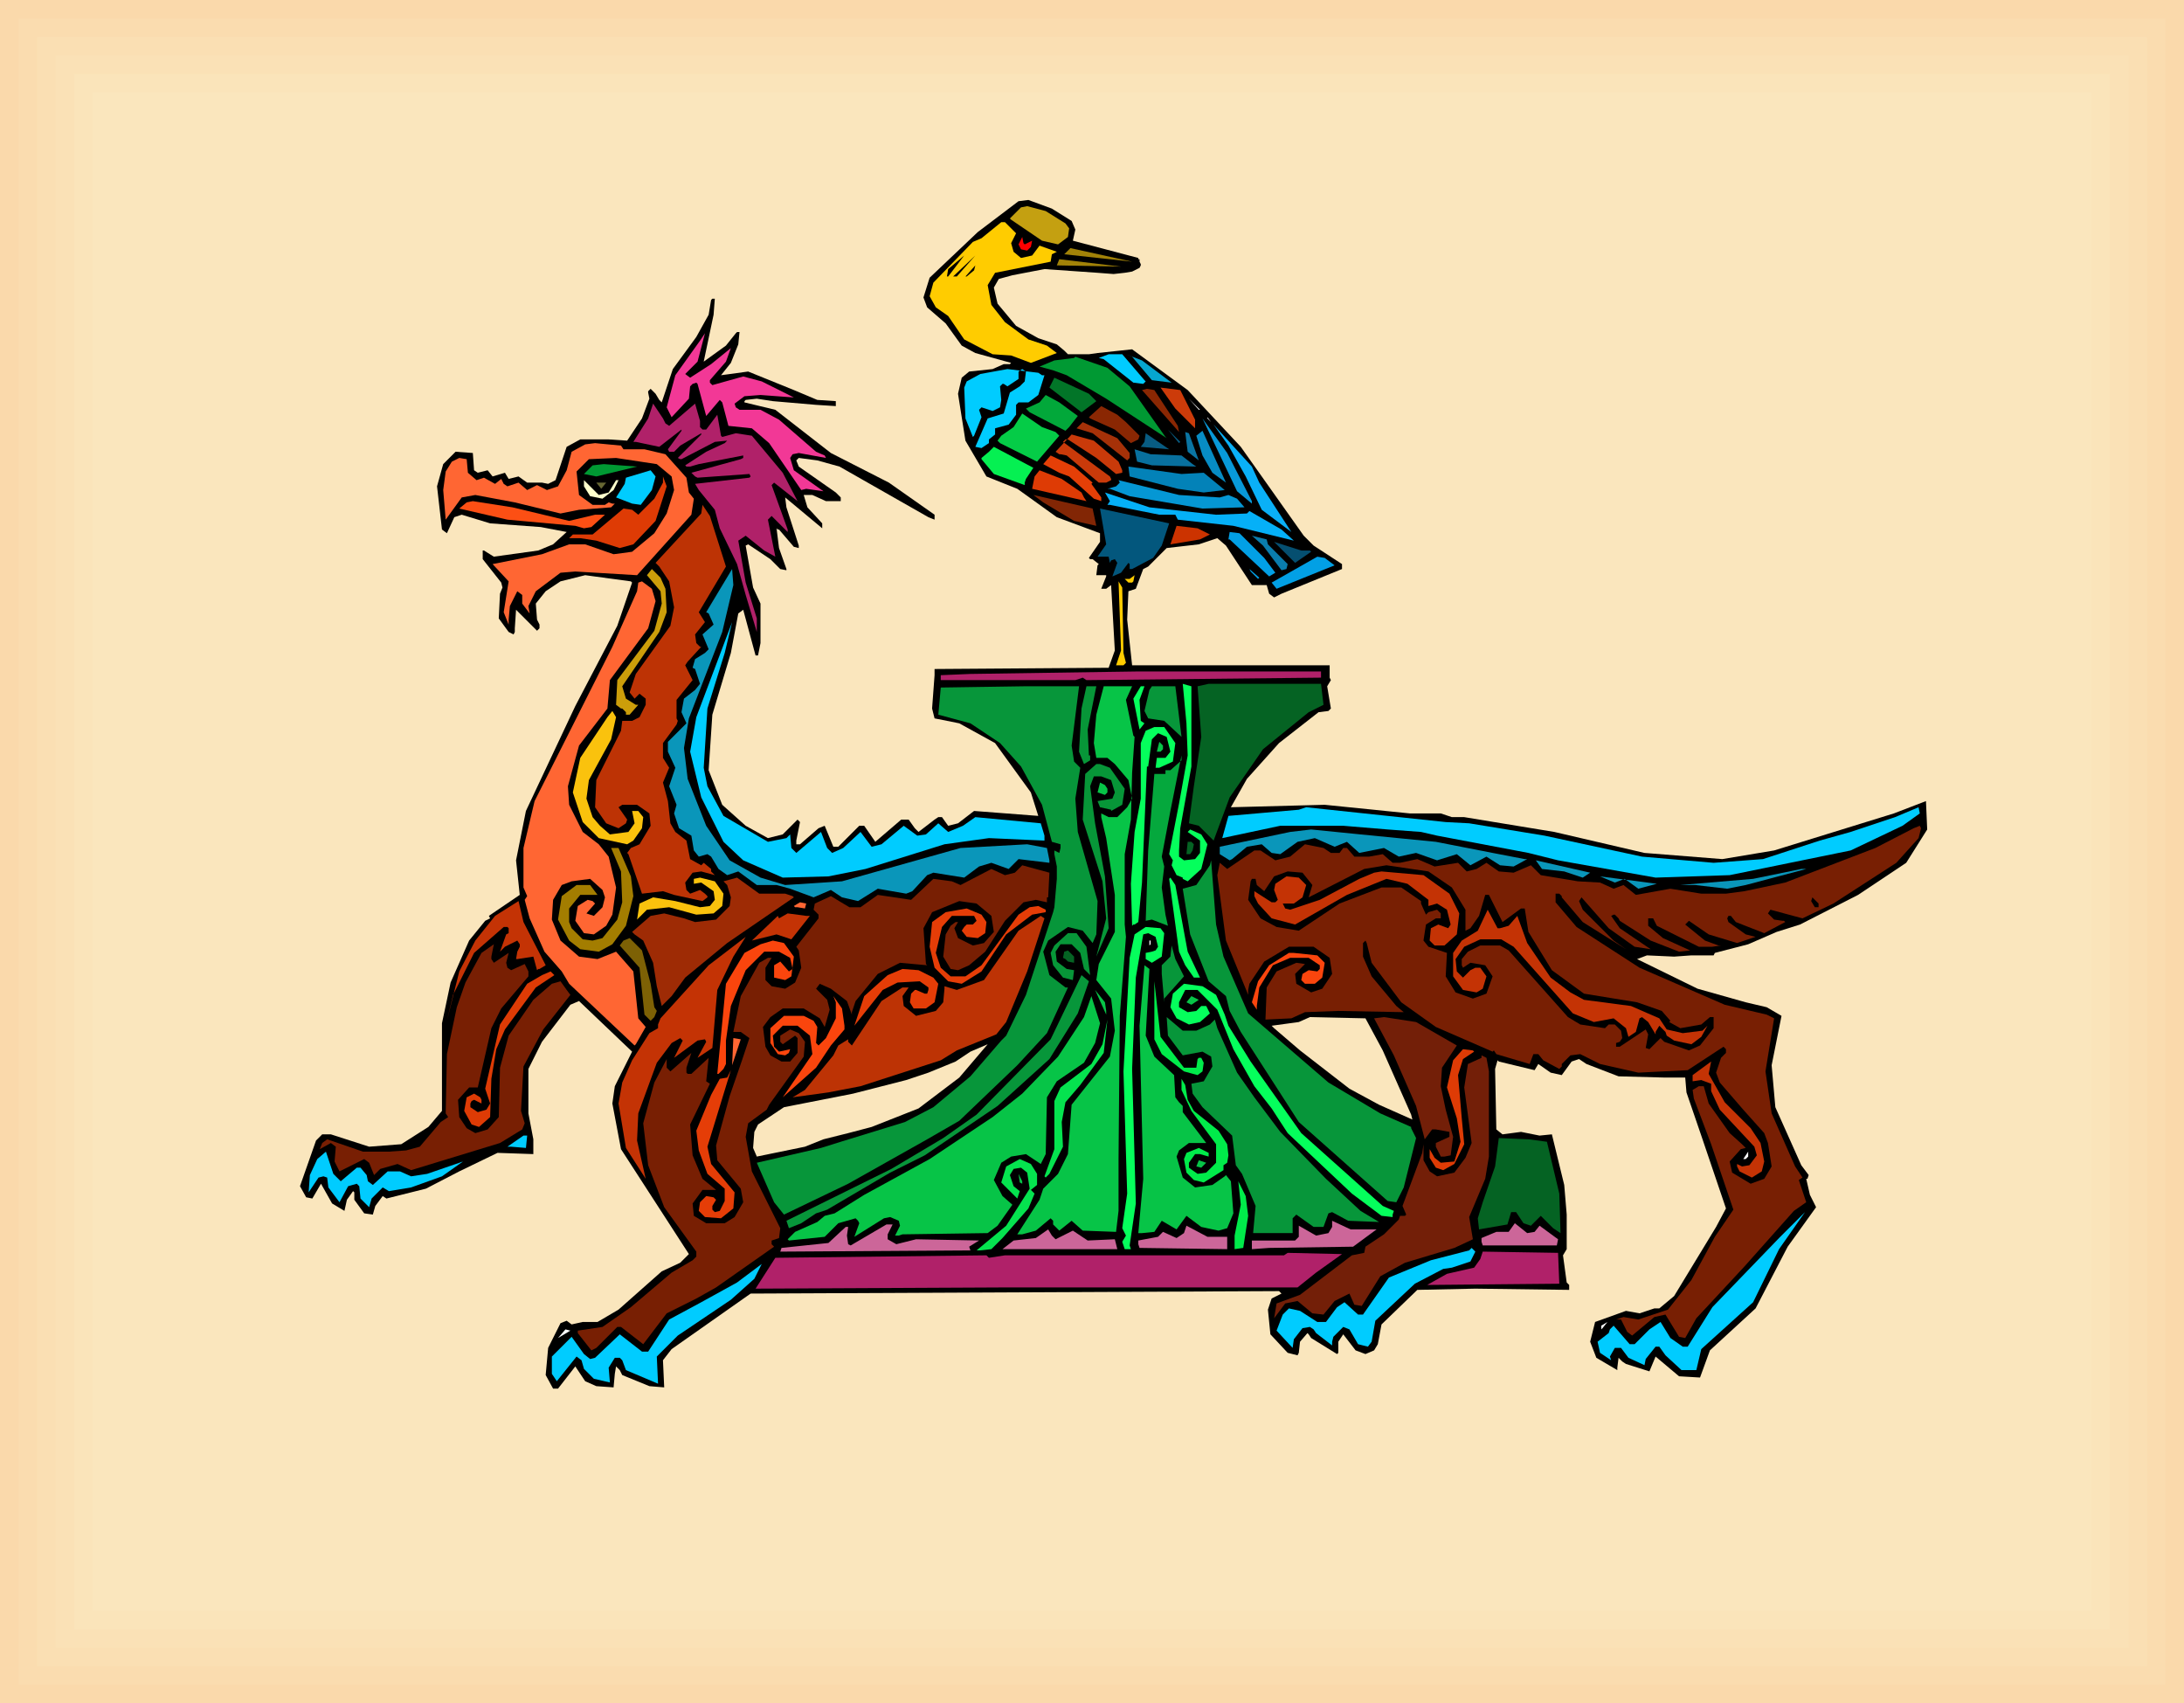 <svg xmlns="http://www.w3.org/2000/svg" fill-rule="evenodd" height="4.596in" preserveAspectRatio="none" stroke-linecap="round" viewBox="0 0 1769 1380" width="5.894in"><style>.brush0{fill:#fff}.pen1{stroke:none}.brush7{fill:#000}.brush9{fill:#fc0}.brush11{fill:#a18208}.brush13{fill:#0cf}.brush15{fill:#093}.brush18{fill:#8a2703}.brush20{fill:#b02169}.brush25{fill:#085c82}.brush29{fill:#f63}.brush34{fill:#de3b05}.brush41{fill:#bd3305}.brush44{fill:#02a0e5}.brush48{fill:#0a96ba}.brush49{fill:#05ff5c}.brush50{fill:#056323}.brush51{fill:#07963a}.brush52{fill:#079638}.brush53{fill:#07c447}.brush54{fill:#fac20d}.brush56{fill:#781f03}.brush58{fill:#c43305}.brush60{fill:#e53d07}.brush62{fill:#fa450d}.brush63{fill:#00eb4a}.brush64{fill:#731f08}.brush65{fill:#05e34f}</style><path class="pen1" style="fill:#fad9ab" d="M0 0h1769v1380H0V0z"/><path class="pen1" style="fill:#fadcaf" d="M15 15h1739v1350H15V15z"/><path class="pen1" style="fill:#fadfb3" d="M30 30h1709v1320H30V30z"/><path class="pen1" style="fill:#fae1b6" d="M45 45h1679v1290H45V45z"/><path class="pen1" style="fill:#fae4ba" d="M60 60h1649v1260H60V60z"/><path class="pen1" style="fill:#fae6bd" d="M75 75h1619v1230H75V75z"/><path class="pen1 brush7" d="m868 179 3 7-2 9 53 14v1h1v2l1 2v1l-1 2-2 1-4 2-6 1-9 1-13-1-43-3-26 5-11 3-4 7 3 13 15 18 18 10 15 5 6 5 3 3h17l7-1 28-3 45 33 43 46 51 72 8 8 23 15v4l-49 20-6 3-4-3-2-7h-12l-21-32-7-6-15 5-26 3-15 15-4 2-6 16-6 2-1 23 4 37h160v10l1 2-3 5 3 18-2 2-8 1-32 25-26 29-13 23 76-2 69 7h25l9 3h10l73 12 73 17 63 5 42-7 97-30 26-10 1 23-17 27-39 26-47 24-19 6-23 10-27 7-1 2h-18l-14 1-22-1-8 3 49 24 39 11 17 4 12 7-8 40 3 34 21 47 6 8-1 3h-1l3 13 5 10-23 32-26 50-37 34-8 22-17-1-19-16-5 12-19-6-3-2-3-3-1 8v2l-17-10-5-13 4-16 25-9 11 2 12-4h4l12-10 34-56 8-15-20-59-12-35-1-12h-16l-38-1-26-10-6-4-6 2-8 11-9-2-10-7-3 5-29-7-1-1-2 7 1 49 5 4 15-2 15 3 10-1 10 41 2 24v28l-3 5 3 22 2 2v4l-76-1-47 1-29 28-3 16-3 5-7 3-8-3-10-13-4 6v9l-1 1-21-13-2-3-1-1-6 7-1 9-1 2-8-2-14-15-2-20 3-9 8-4-2-2-428 2-64 45-7 9 1 22-12-1-22-9-2-4-3-3-1 6-1 11-14-1-9-4-8-12-14 18h-4l-6-11 2-22 10-20 5-2 4 3 9-2h12l17-10 35-31 15-7 7-7-55-85-7-37 2-14 14-28-43-41-7 3-23 30-11 22v36l4 21v12l-29-1-31 15-27 14-32 8-3-2-6 8-2 7-7-1-8-11v-6l-1-1-5 7-2 9-10-6-9-16-7 12-5-1-5-9 13-37 5-5h7l31 10 26-2 22-14 11-13v-71l7-33 15-34 13-16 4-2-1-2 25-17-3-28 8-40 40-85 34-65 12-35-1-1-37-5-20 5-12 8-8 10 1 13 2 4v3l-2 2-17-17-1 15v3l-1 2-4-2-8-11 1-20 2-5-1-4-15-19v-7h1l8 5 36-5 12-5 11-10-21-4-41-3-23-7-6 2-6 13-4-3-4-35 5-18 10-10 14 1 1 14 3 2 8-2 4 5 10-3 3 5 8-2 7 5h12l5 1 6-3 9-27 11-6h23l15 1 12-18 6-16-1-5v-1l2-2 4 4 3 5 2 2 9-27 19-26 10-18 2-12 1-1h2l-1 13-8 38 18-13 8-10 1-1h2l-1 10-6 15-8 10 22-3 37 15 19 8 15 1v4l-16-1-35-3-13-2-9 1-1 1v1l25 6 45 35 47 24 37 26v4l-5-2-72-41-18-5-15-2-2 2 2 5 30 21 4 4v3h-12l-11-5h-7l3 10 12 13v4l-30-25 1 8 10 31v2l-4-1-12-14h-1l-1-1 2 16 6 17v1l-5-1-8-8-18-12-2 1 6 34 6 13v32l-2 10h-2l-10-37-4 3-6 32-15 50-3 45 11 28 19 17 18 10 12-3 12-12 2 2-3 15v3h3l15-13 5-2 7 17h4l17-17h4l9 13 21-18h6l5 7 3 3 13-10 3-2h3l5 7 8-2 13-10 52 4-6-19-29-40-29-16-20-4-2-8 2-27v-5l141-1 5-14-3-53-4 3h-4l4-10v-1h-8l1-8 1-1-5-4h-2l-1-1 9-13v-7l-35-13-25-18-7-5-25-10-17-29-6-38 3-13 6-5 19-2 9-4h5l1-1-29-8-11-6-13-18-15-13-3-8 5-16 39-37 33-25 8-1 19 7 16 10zm252 672 23 52 1 4-27-12-24-13-40-31-21-18-2-2 22-3 9-4 45 1 14 26zm-376 47-38 15-19 5-20 5-15 6-39 8-3-7 1-13 3-6 21-14 56-11 43-11 18-6 22-9 12-8 14-6-23 27-33 25z"/><path class="pen1" style="fill:#c4a011" d="m863 181 3 4-1 7-8 6-13-3-25-17-1-1 9-9 5-1 15 4 16 10z"/><path class="pen1 brush9" d="m823 189-4 8 2 7 6 5 9-2 6-8 14 5-4 2-1 6-45 9-6 10 3 16 11 14 19 14 15 5 8 6-21 8-16-6-15-1-23-12-13-19-10-7-5-9 3-11 32-33 7-3 16-13h3l9 9z"/><path class="pen1" style="fill:red" d="m830 198 6-3-1 5-3 3-5-1-2-4 3-6 1 5 1 1z"/><path class="pen1 brush11" d="m862 206 5-5 50 11-55-6z"/><path class="pen1 brush7" d="m767 224 1-6 13-11-13 17h-1zm5 0 18-17-15 17h-3z"/><path class="pen1 brush11" d="m856 215 2-5 50 6-52-1z"/><path class="pen1 brush7" d="M783 224h-1l8-9-1 4-6 5z"/><path class="pen1" style="fill:#f23896" d="m555 303 4 3 17-11 16-13-4 11-13 15v2l2 2 25-7 15 4 26 13-27-2-13 1-8 6 1 3 3 2h17l15 8 30 26 7 3 1 2-22-4-5 1-2 3 3 10 24 17-14-2-4 1-26-38-14-12-19-2-5-19-2-2-11 13-7-26-1-1-3 1-2 2-1 10-14 15-4-8 7-26 20-28 4-6-6 23-10 10z"/><path class="pen1 brush13" d="m927 308 1 1-2 2-8-1-24-19-4-1 8-3h11l18 21z"/><path class="pen1" style="fill:#06a6cf" d="m949 310-16-2-16-19-5-2 13 5 24 18z"/><path class="pen1 brush15" d="m915 313 29 41 1 1-49-32-32-19-11-4-11-3 12-5 16-2 1-1 26 9 18 15z"/><path class="pen1 brush13" d="M844 304h2l-5 16-8 6h-8l-2 2v8l-6 8-11 3v5l-5 4v3l-6 4-5-1 10-23 13-4 5-17 8-5 4-4 1-8-3-2-3 2v6l-9 6-3-2h-1l-2 2 1 11-1 6-6 3-9-3-2 2 2 6-6 15-1 1-6-15-1-25 2-5 11-6 22-4 25 3 3 2z"/><path class="pen1" style="fill:#027528" d="m888 325-12 9-26-20 4-8 28 13 6 6z"/><path class="pen1" style="fill:#cc3b0a" d="m962 328 6 12v7l-16-16-12-17 16 2 6 12z"/><path class="pen1 brush18" d="m954 345 1 5-15-17-15-17 4-1 6 1 19 29z"/><path class="pen1" style="fill:#02a83a" d="m873 337-7 9-3 3-29-15-3-3 11-5 5-6 11 6 15 11z"/><path class="pen1 brush0" d="m971 332-8-9 9 9h-1z"/><path class="pen1 brush20" d="m539 343 3 2 21-18 4 14v5l2 2h3l9-12 3 17 1 1 11-3 13 2 25 30 12 23-19-15-2 2 13 36v2l-13-13-3 3 6 30-9-5-15-12-3 2-3 2 6 34 9 29v11l-9-30-7-25-14-29-4-15-13-16-3-5 44-5 1-1-1-2-42 3-2-1-3-3 40-11 2-1v-2l-36 7-7 2h-3l-1-1 17-11 15-7 2-2-10 1-27 14h-1l-2-1 19-19v-1l-17 10-5 5h-4l-1-2 11-15v-1l-18 14-19-4h-2l12-19 4-12 8 12 2 4z"/><path class="pen1 brush18" d="m912 342 11 11-1 3-6 3-13-11-20-9-1-1 10-9 13 7 7 6z"/><path class="pen1" style="fill:#05cc47" d="m855 350 3 3-18 21-30-15-2-2 3-4 10-7 7-11 16 11 11 4z"/><path class="pen1 brush0" d="m981 342-3-4v1l3 3z"/><path class="pen1" style="fill:#0899d9" d="M1014 406v2l-12-10-28-59 20 28 20 39z"/><path class="pen1" style="fill:#a63108" d="M915 367v4l-2 2-28-22-13-4 5-5 28 13 10 12z"/><path class="pen1" style="fill:#0ab0f7" d="m1020 391 26 40-24-18-13-27-14-25-12-17 31 34 6 13z"/><path class="pen1 brush25" d="m955 359-9-11 10 10-1 1z"/><path class="pen1" style="fill:#078cc4" d="m982 383-8-14-5-16 5-4 19 42-11-8z"/><path class="pen1" style="fill:#0a75a3" d="m971 373-9-7-2-16 3 1 8 22z"/><path class="pen1 brush25" d="m924 362 3-4 1-7 19 13-23-2z"/><path class="pen1" style="fill:#c93a0a" d="m906 374 3 7v2l-5 1-16-13-23-15h-2l-2 2 38 28 1 2v1l-4 2h-6l-26-22-5-1h-1l-3-2 13-14 18 5 20 17z"/><path class="pen1 brush29" d="M505 364h17l17 4 17 19 2 12 4 5-2 13-44 49-50-3-12 1-20 15-6 12 1 6-6-8v-7l-4-3-6 12-1 11v4l-4-10 4-25-13-14 40-8 22-8h13l23 8 15-2 18-15 10-16 6-19-2-11-12-10-33-5-22 1-10 10 2 19 11 8h10l3-2 3 1h2l-3 3-26 2-15 3-37-9-32-6-11 2-13 18-2-24 2-15 5-8 6-3 6 1 1 11 7 6 6-2 9 5 5-4 2 4 3 2 9-3 7 6 8-4 8 4 9-3 7-13 4-15 11-6 8-1 21 2 2 3z"/><path class="pen1" style="fill:#05f052" d="m831 388-1 3v2l-25-9-10-12v-1l6-5 4-4 32 17-6 9z"/><path class="pen1" style="fill:#08709e" d="m957 369 9 7 3 2-36-1-12-3-2-10 13 4 25 1z"/><path class="pen1" style="fill:#e53f07" d="m885 391-1 1 8 11v3l-6-2-20-18-8-3-13-7 6-7 19 9 15 13z"/><path class="pen1 brush15" d="m483 386-10-2 7-7 9-1 27 2-33 8z"/><path class="pen1" style="fill:#0382b8" d="m975 383 17 14-17 2-21-3-39-10-1-8 43 6 18-1z"/><path class="pen1 brush13" d="m528 397-9 12-7-1-13-5 7-11 1-5 20-6 4 5-3 11z"/><path class="pen1 brush34" d="m876 399 2 4 2 3-44-10 2-10 4-5 18 7 16 11zm-345 23-18 19-11 3-19-6-13-2h-9l3-3h16l25-21 7 1 5 4 13-13 7-13v-5l3 8-9 28z"/><path class="pen1" style="fill:#ffc" d="m485 401 8-2 6-10h2l-4 8-9 7-10-2-5-8v-5l4 4 8 8z"/><path class="pen1" style="fill:#0597d4" d="m988 403 7-2 7 3 6 7-34 1-59-10-16-6h-2l7-2 3-3-1-2 49 12 33 2z"/><path class="pen1" style="fill:#663" d="m487 396-4-5h8l-4 5z"/><path class="pen1" style="fill:#05b0f7" d="m985 417 25-1 2-2 26 15 10 9-49-12-45-5-2-4h-13l-40-8h-2l2-3-4-7 36 12 54 6z"/><path class="pen1" style="fill:#822605" d="m888 426-18-4-25-15-8-6 48 11 3 14z"/><path class="pen1" style="fill:#fc4f14" d="m461 422 21-5h8l-11 10-6 1-7-2-55-5-39-9 6-5 5-1 32 5 46 11z"/><path class="pen1 brush41" d="m588 459-22 37 5 8-8 10 1 7 3 3h1l-11 12-2 3 6 12-13 16v15l1 2-1 3-11 15v12l5 8-5 12 4 15 2 18 4 7 9 7 3 15 9 5 2-2 6 5v2l3 3-11-3-7 1-6 8 1 6 3 3 8-3 4 3 2 2v1l-4 3-23-5-9-3-17 2-11-32-1-1 3-4 7-3 9-15-1-10-10-7h-12l-3 2 7 10-1 3-6 4-10-4-9-13 1-22 20-40 1-8h8l6-3 5-10v-5l-5-4-4 4-4-5 5-15 28-39 3-15-4-21-8-12-3-3 37-40 1-7 6 9 13 41z"/><path class="pen1" style="fill:#03577d" d="m941 442-7 10-17 9h-2v-4l-1-1-6 8-7 3 4-11-2-3-3 1-1 2-1-5h-9l7-10-5-29 56 12-6 18z"/><path class="pen1" style="fill:#c30" d="m980 433-8 4-24 4 5-15 17 2 10 5z"/><path class="pen1 brush44" d="m1024 452 9 12-5 3-32-30h-1l1-6 8 1 20 20z"/><path class="pen1" style="fill:#0a7dad" d="m1027 441 16 16-1 4-4 1-15-20-9-8 12 3 1 4z"/><path class="pen1" style="fill:#054f70" d="m1061 446 1 1-13 9-17-17 22 7h7z"/><path class="pen1 brush44" d="m1081 458-47 19-4-5 37-21 6 1 8 6zm-62 11-6-6-1-2 8 7-1 1z"/><path class="pen1" style="fill:#cc9e0a" d="m539 477 1 19-6 16-30 44 3 10 8 5h2l-7 8h-3v-2l-3-3h-1l-4-3 1-20 30-40 6-22-1-10-11-13 4-5 7 7 4 9z"/><path class="pen1 brush48" d="m585 512-27 70-4 24 3 25 15 38 19 28 25 14 20 6 46-3 96-27 54-3 16 3 2 10v2l-25-3-8 8-14-5-10 3-12 9-25-4-5 2-12 13-5 2-23-4-16 10-13-3-9-6-14 6-19-7-11-3h-16l-15-11-9 3-7-5-6-10-3-2-7 2-4-5-2-12-10-6-4-12 2-7-6-15 5-15-6-13v-8l15-15-4-9 2-11 9-7 4-5-4-12-2-1 2-7 8-5 3-3-5-12 9-8-4-9-2-1 21-35 1 13-9 38z"/><path class="pen1 brush9" d="M917 472h-3l-3-3h4l4-3-1 5-1 1z"/><path class="pen1 brush29" d="m531 487-6 22-31 42-2 23-23 30-9 33 1 15 11 22 13 10 8 10 6 25-3 22-5 9-10 7-8-1-7-10 2-12 8-5 4 1 2 2-7 8 6 2 7-7 2-8-2-6-10-9-15 2-8 3-7 12-1 16 7 17 15 13 15 2 15-6 14 16 4 38 6 7-8 14-1 1-53-50-6-10-14-16-12-27-4-15 2-3-3-7v-32l9-38 63-125 20-45 1-7 3-1 8 6 3 10z"/><path class="pen1 brush9" d="m910 529 2 8-2 2h-6l4-12-2-56 3 5 1 53z"/><path class="pen1 brush0" d="m598 481-2 11 2-11z"/><path class="pen1 brush13" d="m573 574-3 48 3 15 13 24 36 21 15-3 3-3 1 11 4 4 20-17 5 13 4 4 9-4 14-13 9 12 8-2 18-15 11 8 7-1 10-9 8 7 12-5 10-7 53 5 3 10v4l-45-2-36 5-64 20-30 6-37 1-32-14-16-15-18-36-9-37 5-28 29-77-6 25-14 45z"/><path class="pen1 brush20" d="m1070 549-190 2-3-2-6 2H762v-4l24-1 135-2h149v5z"/><path class="pen1 brush49" d="m965 621-9 50-1 18v5l4 3 9-1 4-5v-10l-10-7 2-2 9 4 5 8-5 20-11 10-4-2v-1l-5-2-4-8 1-4-3-5 8-41 7-39-1-26-3-32 7 2v65z"/><path class="pen1 brush50" d="m1072 571-12 6-37 30-27 39-13 35-12-12-8-2 4-30 6-40-3-41 9-2h91l2 17z"/><path class="pen1 brush51" d="m868 604 2 13 5 5-4 25 2 27 16 56-1 27-3 7-8-10-12-3-16 11-4 9 5 19 13 10h2l-17 37-24 26-47 45-26 15-64 36-52 25-8-10-14-32 52-12 16-5 52-16 23-12 30-25 25-29 4-4 16-33 22-67 1-4 2-23v-10l-2-10v-3l4 2 1-4v-3l-7-2-8-30-17-31-17-19-24-16-26-7 2-22 67-1h45l-6 48z"/><path class="pen1 brush52" d="m881 591 1 21h1v4l-5 3-4-10 2-35 4-18h8l-7 35z"/><path class="pen1 brush53" d="m912 567 6 29 1 1-2 29-1 38-5 28v57l1 10-5 64-1 116v42l-2 17-27-1-9-8-10 8-5-5v-3l-2-2-12 10-11 3h-4l18-28 3-9 12-12 8-16 3-40 31-39 4-21-3-26-12-15 2-13 13-26v-30l-7-46-4-17v-3l6 3h7l8-8 4-7-3-15-11-13-6-5h-9l-2-12 2-23 6-23h23l-5 11z"/><path class="pen1 brush49" d="m923 567 1 17 3 2-4 5-5-25 6-10h3l-4 11z"/><path class="pen1 brush51" d="m957 597-14-13-13-2-3-6 4-17 2-3h19l5 41z"/><path class="pen1 brush54" d="m495 599-18 33-2 15 5 15 6 7 8 7 15-2 5-7-2-10h5l4 5-1 9-7 10-5 3-23-5-13-13-8-24 6-28 22-33 4-5 3 5-4 18z"/><path class="pen1 brush49" d="m952 602-2 15-11 5h-3l1-8h7l4-5-3-12-7-3-5 5-3 22h-1l-4 94-3 32-3 2h-1l-1 1-1-34 3-42 5-27v-45l4-10 7-3h8l9 13z"/><path class="pen1 brush53" d="m942 607-2 2h-3l2-8 3 3v3z"/><path class="pen1" style="fill:#05a83d" d="m941 694 2 8-2 17 3 22 2 9-13-5-5 1 2-57 5-62h9v-3h4l9-8v-4l-9 45-7 37z"/><path class="pen1 brush52" d="m911 639-2 13-9 5v-1l-9-2-2-5 12-2 2-5-3-10-8-3h-6l-3 8 4 30 8 43 3 42-10 23 8-31-3-30-16-50 2-37 9-8h3l8 3 12 17z"/><path class="pen1 brush53" d="M897 639v3l-2 2-6-2 2-8 4 2 2 3z"/><path class="pen1 brush13" d="m1190 667 61 10 79 17 58 5 40-3 46-15 25-7 36-12 19-8 1 5-14 10-42 20-98 20-60 2-79-14-24-6-74-14-13-3-27-2-36-3h-51l-47 10 5-18 57-5 6-2 113 12 19 1z"/><path class="pen1 brush56" d="m1554 679-18 20-51 33-25 12-26-7-2 3 5 5 7 1h1l1 1-17 9-23-9-4-5h-2l-1 2 1 3 14 10 8 2-15 5-23-7-16-11-3 3 16 13 11 4h2l-7 1h-11l-34-17-3-6h-4v6l12 10 22 10-9 1-23-9-25-16-1-2-3-3h-1l-2 1 7 10 25 17-13-2-21-15-22-25-2 3 3 7 25 25 10 7-35-22-17-20v-1l-2-2h-3v7l17 20 51 33 69 30 34 8 6 3-7 43 5 34 19 43 6 9-3 2 6 18-10 7-40 45-39 42-9 16-5-1-11-18-9 2-18 15-4-3-5-10h-4l6-2 12 2 24-8 19-24 19-35 15-22-18-53-14-37-1-7 5-3h4l4 14 17 24 10 9 3 3-4 1-9 10 2 9 15 9 11-4 6-10-3-19-3-8-17-19-19-22-3-8 4-12 4-4v-3l-2-2-29 19-40 2-31-7-16-8-8 1-7 7v2l-2 2-13-7-4-5h-4l-3 8-27-8-2-3-1 1-46-20-28-20-24-32-4-16-1-2-2 2v11l7 16 20 24 6 5-53-1-27 1-11 5-21 1 1-26 8-13 16-7 7 1-8 8 1 8 12 7 9-3 8-12-2-13-13-9h-20l-20 12-12 18-1 5v4l-18-44-7-53 2-10 6 5 22-15h5l12 8 12-3 12-10 15 3 6 4h7l3-4h3l6 7h12l11-2 8 7h6l14-3 14 6 19-3 7 7 8-2 8-5 10 7 12 1 14-6 8 8 30 5 18 1 11 5 8-3 10 8 28-5 25 4h20l15-2 33-7 73-28 31-16 5-2 1 2-2 8z"/><path class="pen1 brush48" d="m1163 682 46 9 26 5h2l-11 6-11-1-11-7-13 7-11-9-16 5-17-6-14 3-12-7-20 4-10-9-10 4-16-7-14 3-14 10-7-1-8-7-12 2-12 10-2 1-8-5v-6l57-12 17-2 40 4 61 6z"/><path class="pen1 brush50" d="m967 684-1 5-2 3h-3l1-10h3l2 2z"/><path class="pen1" style="fill:#a37d00" d="m511 710 2 16-6 24-11 15-11 6-15-2-9-7-9-17 3-19 12-9h11l6 8h-14l-9 11v11l2 5 9 9 8 1 8-2 12-15 4-14-1-25-8-19h6l10 23z"/><path class="pen1 brush51" d="m991 775 20 46 65 56 42 25 25 11v1l4 8-10 40-6 12-7-1-72-64-47-73-9-17-3-12-14-12-15-38-6-37 11-3 11-16 1-4 4 52 6 26z"/><path class="pen1 brush48" d="m1282 711-15-5-18-2-5-7 44 10-6 4z"/><path class="pen1 brush56" d="M849 727h-1v4l-9-2-10 2-15 15-16 25-13 11-9 4-6-1-6-10 2-18 4-7 4-3h2l-3 5 3 8 12 6 9-2 8-9-2-13-12-10-14-2-22 9-7 13 2 29 1 1-22-2-18 9-18 22-3 9v2l-4-11-13-10-9-4-3 4 9 9 2 8-4 14-4-7-13-8h-17l-10 7-6 8 2 16 4 7 9 5h7l6-7v-12l-2-2-10 7-2-2v-5l8-5 7 3 5 7-1 12-28 39-2 4-15 11-2 11 5 28 23 46-1 8-6 2v3l2 2-47 33-16 9-24 12-19 25-18-14h-3l-17 17-4 2-11-14v-2l20-3 23-16 33-28 17-10 3-3v-4l-26-36-13-34-4-34 9-33 10-19v7l3 3 17-15-4 12v4l1 1h3l14-13-2 19 3 2-16 33 2 25 8 19 11 9h-11l-8 11 1 10 10 6h15l8-5 7-12-2-11-19-23-1-12 11-40 10-29 6-18-7-5h-6l6-29 15-27 7-4h3l-5 8v10l5 5 11 2 8-5 5-12-2-14-2-3 18-23v-3l-4-4 1-5 13-6 15 9h9l14-10 27 4 18-17 15 2 7 3 25-13 11 5 8-2 6-6 22 6-1 20z"/><path class="pen1 brush7" d="m1176 719 11 18v17l4-2 7-10 5-17h3l11 22 15-11h3l3 19 19 31 26 19 43 7 20 7 7 8-1 1 9 5 17-3 7-6h3v9l-11 14-9 4-20-7-3-3-9 9-3-1 2-11-2-4-21 14h-3v-3l3-1 2-3-1-6-5-5h-5l-3 3-20-3-10-6-48-54-7-4h-16l-10 5-5 6v5l1 2 6-4 12 2 6 9-5 14-11 4-14-5-8-13 1-19-15-5-4-5 2-13 8-5h4v-4l-3-3-7 2-2 2-4-9v-2l-16-11h-16l-34 13-33 22-18-3-13-7-10-15 2-15 1-2h3l1 5 6 5 8-12 11-4 12 1 8 10-3 10 45-23 18-3 34 5 19 13z"/><path class="pen1 brush48" d="m1414 717-15 3-26-3h-12l59-5 39-8h4l-49 13z"/><path class="pen1 brush58" d="m1174 724 8 16-2 17-10 9h-8l-4-4 1-10 6-3 8 3 2-3-3-12-8-5-7 2v-5l-17-13-17-4-32 13-42 24-19-5-11-12-3-6v-4l14 9h3l2-2-3-8 1-5 9-6 10 1 6 6-3 10-7 5h-9l2 4 4 1 24-8 32-17 12-5 6-1 34 3 21 15z"/><path class="pen1 brush48" d="m1327 720-11-8-8 3-12-5 46 6-15 4z"/><path class="pen1 brush54" d="m586 724-1 10-7 6-14 1-22-6-18 2-8 8 2-13 11-5 18 3 20 5 8-1 4-5-1-7-10-7-6 1v-4l5-1 12 3 7 10z"/><path class="pen1" style="fill:#9e2b05" d="m636 724 6 2 1 1-54 37-34 28-11 15-8 8-4-16-3-19-8-18-7-5-2-2 15-13 11-2 16 4 9 3 17-2 11-11 1-7-3-10-3-3 11-3 18 13h21z"/><path class="pen1 brush49" d="m962 771 10 21h-5l-7-10-5-11-8-59 1-1 4 6 10 54z"/><path class="pen1 brush7" d="M1473 735h-3l-3-5 1-3 5 5v3z"/><path class="pen1 brush58" d="m442 782-5 3h-1l-1 1-3-11-13 2h-1l1-6 2-4v-2l-2-3-10 5-4 4 5-14 2-1v-4l-1-1h-3l-24 21-17 34-5 21 10-40 13-25 16-20 19-12 4 17 18 35z"/><path class="pen1 brush29" d="m652 736-6-1h-2l-1-1 5-3 5 1-1 4z"/><path class="pen1 brush60" d="m847 739-11 2-21 16-20 30-16 10-11-2-11-11-4-17 2-20 11-8 17-3 12 5 4 6-1 9-6 4-9-1-4-5 2-3 2-2h5l3-3-2-4h-18l-8 9-5 21 4 12 8 7h12l13-9 30-41 9-6 7-1 6 3v2z"/><path class="pen1 brush58" d="m1215 752 7-2 7-8 8 22 19 28 16 12 11 6 38 5 23 10 6 9 13 3 16-2 4-4-5 9-8 6-14-3-6-4-1-3-5-5-3 5v2l-6-10-5-4-2 1-3 11-6 4-2-7-10-8-16 3-17-7-48-54-10-6h-17l-13 6-7 10 1 10 5 5 5-5 1-1 4-2h4l5 7-3 10-5 3-11-2-8-11v-19l7-10 13-8 8-17 8 15h2zm-561-10h2l-15 19-12-4-20 5 21-20 1 2 7-4 15 2h1z"/><path class="pen1 brush41" d="m832 787-17 41-8 10-32 13-13 8-65 21-26 5-29 4 10-6 23-28 4-8 8-5v2l3 3 24-36 17-11h5l-5 7 1 8 10 8 16-4 6-7 1-11v-2l10 3 22-8 28-40 15-10 3-2 3 2-14 43z"/><path class="pen1 brush49" d="m943 756-2 19-8 5-5-3v-5l5-1 3-1 2-3-2-8-6-3-4 1-6 35-3 74 3 109-5 34 1 3h-5l-2-6 3-5-3-6 4-28-3-99 5-92 4-19 9-6 12 1 3 4z"/><path class="pen1 brush52" d="m880 767 3 23-5-5-3-13-7-7h-9l-4 6 1 8 8 6 6 1-1 8-8-2-8-10-2-10 3-6 11-10h7l8 11z"/><path class="pen1 brush58" d="m581 802-4 47-12 8 7-13-1-2-6 1-19 14 7-14-2-2-7 4-12 16-15 41-1 22 7 31-16-25-6-36 3-17 8-18 14-22 7-4v-3l2-5 39-43 30-23-10 16-13 27z"/><path class="pen1" style="fill:#7d6105" d="m527 797 3 19 2 3-2 5-3 3-5-5-4-38-16-18 3-4 5-2 10 10 7 27z"/><path class="pen1 brush0" d="m932 765-1 1v-4h1v3z"/><path class="pen1 brush62" d="m643 775-2 16-5 3-9-2v-10l5-3 7 8 3-2-2-9-9-5h-12l-15 15-12 29-4 28v19l-2 4-4 4h-1l7-73 15-25 13-7 10-3 9 2 8 11z"/><path class="pen1 brush56" d="m398 777 2 3 12-8-2 8 1 4 3 2 11-5 3 6v4l-22 26-8 16-11 48h-7l-9 10 1 14 6 9 7 4 10-3 9-10 1-40 7-26 20-29 15-13 7-2 5 7 3 4-22 28-16 30-2 36 3 10-2 5-18 11-72 22-11-5-14 4-5 5-4-10-4-3-20 10-4-8 1-12-4-3-9 5 2-5 4-3 29 10h21l14-1 11-3 17-20 6-4-2-3 1-48 8-38 7-20 13-24 10-7-2 10v2z"/><path class="pen1 brush51" d="m959 791-16 18v3l-2-23v-7l7-7 1-9 3 11 7 14z"/><path class="pen1 brush50" d="m870 780-5-1-2-2-2-1 1-5 3-1 5 5v5z"/><path class="pen1 brush62" d="m1073 780-2 12-6 5h-8l-3-3 1-5 5-3 7 1 2-2v-3l-9-6h-15l-14 6-11 18-2 15v3l-4-6 5-17 9-13 16-10h4l19 2 6 6z"/><path class="pen1 brush53" d="m928 839 7 17 16 15 1 18 3 4 3 3v5l19 25h-14l-8 6-2 5 5 17 10 8 14-2 10-7 1-1 4 5 2 26-5 12-7 2-14-3-12-9-8 11-12-7-6 9-10 1h-3l4-44-3-124 4-49 4 3-3 54z"/><path class="pen1 brush60" d="m756 792 4 5-3 15-7 5h-10l-3-5 1-7 3-3h1l7 3h2l1-3v-2l-7-5-18 1-12 6-23 29 8-24 19-17 12-5 13 1 12 6z"/><path class="pen1 brush34" d="m434 800-25 34-7 16-4 24-1 31-9 8-6-2-6-11 2-11 6-3 5 3 1 2v3l-6-3-2 1-1 2v3l6 4 7-2 3-5-4-12 12-52 22-33 12-7 7-3 3 3-15 10z"/><path class="pen1 brush51" d="m873 821-23 37-42 38-59 40-28 14-51 30-9 3-12 8-10 4-2-6 85-42 42-25 27-19 60-61 25-52 6 5-9 26z"/><path class="pen1 brush63" d="M959 865h10l1-7 1-1h2l2 4-1 7-4 3-11-3-18-14-6-12v-47l5 45 19 25z"/><path class="pen1 brush49" d="m985 806 7 16 3 9 18 29 41 58 66 59 9 4-1 3v2l-9-1-24-18-52-49-13-20-14-18-17-30-13-32-16-16h-10l-5 10v4l7 4 7-1 4-4h4l3 6-8 7-9 2-10-5-5-9 2-11 9-8 15 2 11 7z"/><path class="pen1 brush53" d="M896 819v3l-9-20 8 10 1 7zm69-5-4-2 4-5 6 3-6 4z"/><path class="pen1 brush62" d="M684 831v3l-11 13-12 18-27 24 24-35-2-15-10-8h-12l-8 8 1 9 4 4 9-2-1 3-3 2-6-1-6-9v-12l11-10h16l8 4 3 5-1 13 2 2 6-6 8-16v-13l-2-5 7 10 2 14z"/><path class="pen1 brush53" d="m887 845-9 16-22 15-8 13-1 46-4 8-12-8-12 2-8 5-6 14 7 13 8 7-12 17-8 6-69 1-3 1h-3l4-8-1-4-7-3-5 1-24 15 4-11-1-2-2-2-14 4-11 11-29 3-1-1 6-6 18-8 6-5 8-2 24-15 53-29 51-34 24-19 29-30 21-32 6-17 7 22-4 16z"/><path class="pen1 brush51" d="m969 835 11-5 4-4 2 7 16 36 14 20 21 28 37 38 28 26 15 9-25-1-13-7-3 1-4 11h-8l-14-10-3 3v12h-32l2-22-11-26-5-7-3-24-24-23-8-11-1-8 10-2 7-12-1-8-7-4-16 3-12-16-1-15 13 11h11z"/><path class="pen1 brush64" d="m1180 847-12 18-1 15 4 19 6 22-2 15-5 1h-3l-4-8v-3l11-5v-4l-11-2h-3l-6 8-7-27-18-41-16-30 8-1 26 4 33 19z"/><path class="pen1 brush65" d="m875 879-12 14-3 16 1 20-11 22-3 3-1-1 8-22v-39l5-11 25-19 9-16 4-20-3 27-19 26z"/><path class="pen1 brush29" d="m593 863 1-22 6 1-7 21z"/><path class="pen1 brush34" d="m1194 852-9 6-4 13 3 35 2 21-8 16-9 5-6-2-5-8v-7l4 7 5 4 11-1 5-16-3-19-8-25 5-22 8-9 8 1 1 1z"/><path class="pen1 brush64" d="M1206 868v69l-3 18-13 31 3 18-15 7-40 12-20 11-15 24-6-1-4-9-12 6-9 11-9-1-12-10-10 2-9 12 2-12 19-7 42-32 10-2 1-5 15-10 12-12 1-3h4l1-1-3-7 16-43 1-7v13l5 9 6 4 14-3 9-12 5-12-6-45 3-19 11-5v-2l4 2 2 11z"/><path class="pen1 brush58" d="m1397 893 21 21 8 12 3 15-2 8-8 5-10-5-2-4v-2l4 2 6-1 6-8-2-7-28-30-7-15v-6l-8-3-7 1v-5l15-11-2 10 13 23z"/><path class="pen1 brush60" d="m576 943 19 23-1 13-10 8-13-1-5-5 1-7 5-5 6 1 2 2-3 5v3l2 2 4-1 4-8v-10l-14-12-7-19-2-16 12-29 7-13 6-1 3-6-19 62 3 14z"/><path class="pen1 brush63" d="m962 891 5 9 20 16 7 11 1 9-1 6-3 2v4l-16 10-8-2-6-6-2-11 2-5 10-4 8 4v3l-7-2h-4l-5 7v4l7 5 7-1 8-8v-15l-20-27-8-17v-9l3 5 2 12z"/><path class="pen1 brush13" d="m426 930-12-1h-3l13-9h3l-1 10z"/><path class="pen1 brush50" d="m1253 925 10 42 1 32-6-4-10-10-8 8-6-2-6-9h-4l-3 10-23 4-1-9 4-13 10-29 3-23 24 1 15 2z"/><path class="pen1 brush13" d="m276 957 13-11h3l5 6 1 5 4 3 12-11h10l9 4 13-2 29-10-17 12-25 9-18 3-5-3-9 9-2 7-7-7-1-10-2-2-7 2-7 13-9-12-1-8-3-1-4 1-8 12 1-14 6-13 7-6 6 18 6 6z"/><path class="pen1 brush0" d="M1414 939h-2l4-6v4l-2 2z"/><path class="pen1 brush65" d="M840 951v9l-5 4 3 3-5 12-21 24-9 9-9 1h-3l24-20 19-30-2-13-5-4-6 1-3 5 3 9 5 4-2 6-13-13 4-13 11-6 9 4 5 8z"/><path class="pen1 brush53" d="m973 946-4-1 2-5 6 2-4 4zm-145 13-2-1-1-7 3 6v2z"/><path class="pen1 brush63" d="m1011 985-4 26-7 1v-11l5-25-2-19-1-2 7 14 2 16z"/><path class="pen1 brush13" d="m1420 1055-42 38-4 17h-12l-13-12-5-7h-3l-8 10-1 5-13-6-6-8h-5l-4 7 1 3-9-6-2-9 9-7 1-3 3-3 13 15h4l12-12 9-6 8 13 10 7h4l20-32 54-56 21-21-21 30-21 43z"/><path class="pen1" d="m1115 996-19 14-68 1-14 1v-7h35l3-3v-9l14 8 10-2 3-5v-5l15 7h21zm128 2 4-5 15 11-1 5h-60l-1-3v-3l12-5h10l5-7 10 8 6-1zm-524 2v4l7 4 16-4 51 1-8 5 1 3-154 1 1-3 38-4 14-13h2l-1 7 1 7 2 1 29-17h5l-4 8zm275 2v10l-71-1-1-3v-3l16-3 4-4 11 5 6-4 2-6 17 9h16zm-139 2 14-7 12 8 22-1 2 8h-93l9-7 18-2 10-7 3 5 3 3z" style="fill:#c69"/><path class="pen1 brush13" d="m1191 1022-15 5-7 1-23 12-32 30-3 17-3 4-8-2-7-12-5-2-8 8-1 4v3l-13-10-2-3-3-2-6 1-7 9-1 7-13-14 5-13 5-5 9 2 14 9h7l9-12 6-4 11 10h4l21-30 34-14 31-8 2-2 3 3-4 8z"/><path class="pen1 brush20" d="m1263 1040-107 1 16-9 22-5 5-7 2-6 61 1 1 25zm-197-9-15 12H816l-204 1 16-25 171-2 2 2 13-2h226l3-2 44 1-21 15z"/><path class="pen1 brush13" d="m592 1053-43 29-17 17 1 22-26-11-3-8-2-2h-4l-5 8 1 12-13-3-8-8-2-7-4-3-16 20-4-6v-14l16-16 10 14 5 4 4-1 20-19 18 14h5l17-26 26-14 29-16 20-15-6 12-19 17z"/><path class="pen1 brush0" d="M1297 1077v-3l5-3-4 5-1 1zm-845 7 6-7 4 1-10 6z"/></svg>
